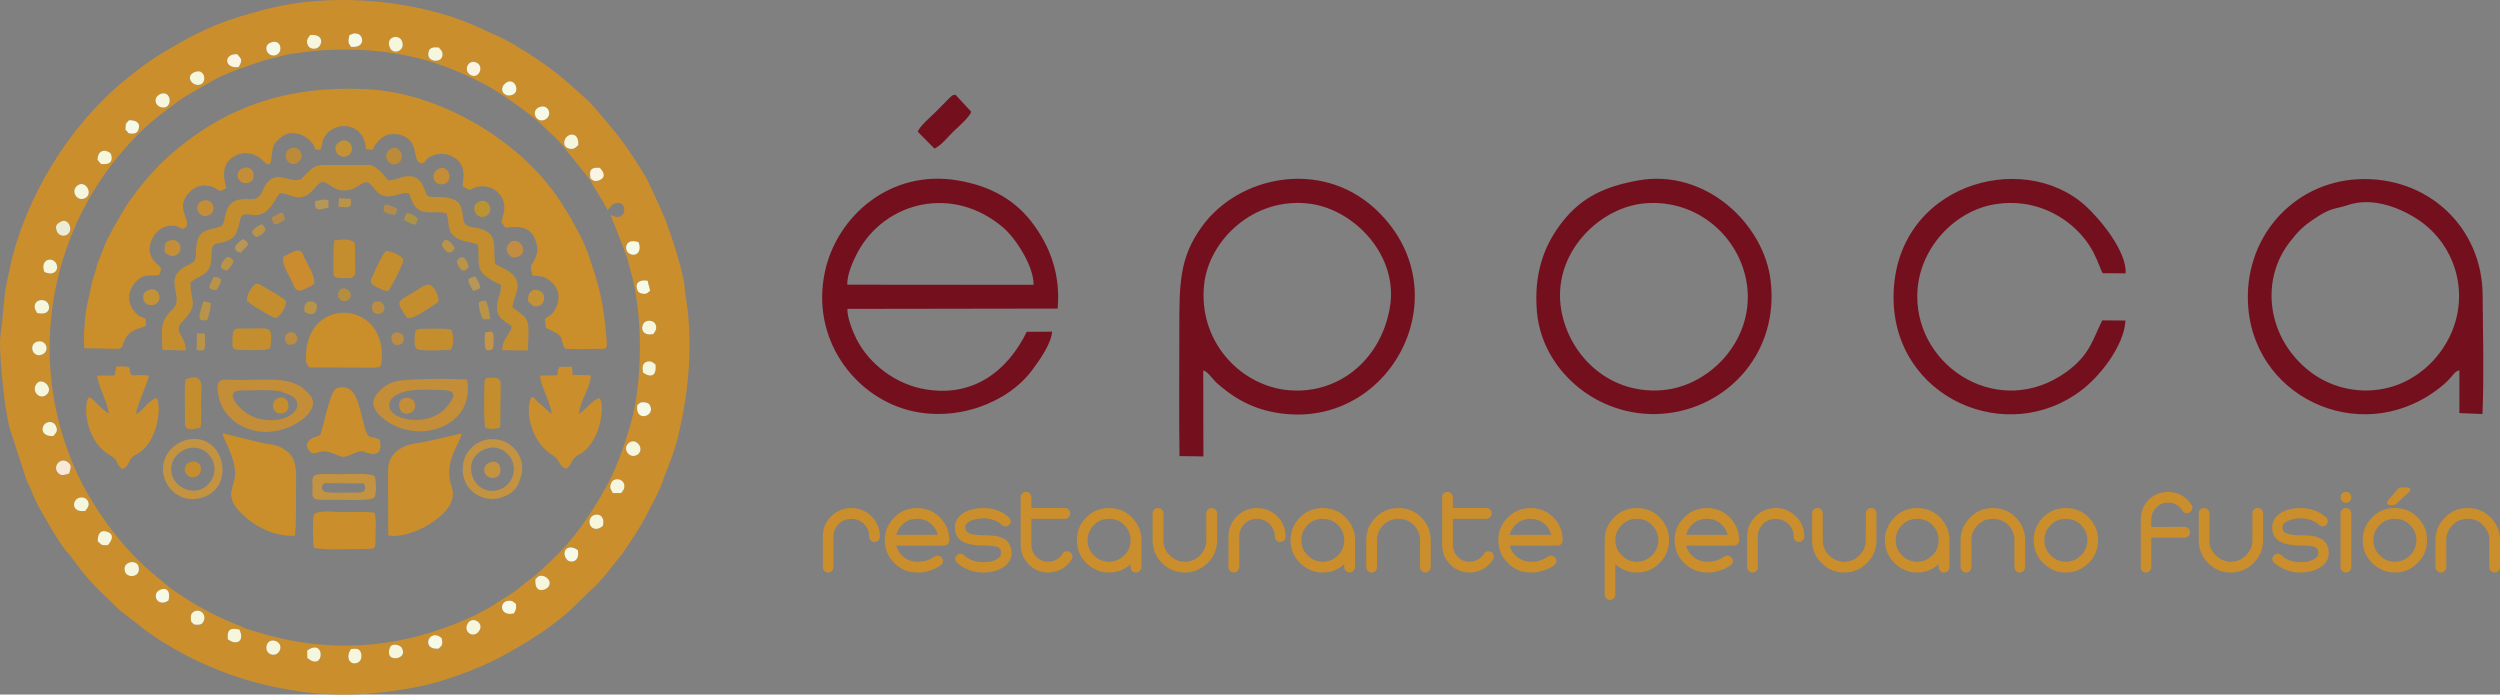 <?xml version="1.0" encoding="utf-8"?>
<!-- Generator: Adobe Illustrator 15.0.0, SVG Export Plug-In . SVG Version: 6.00 Build 0)  -->
<!DOCTYPE svg PUBLIC "-//W3C//DTD SVG 1.1//EN" "http://www.w3.org/Graphics/SVG/1.1/DTD/svg11.dtd">
<svg version="1.1" id="Layer_1" xmlns="http://www.w3.org/2000/svg" xmlns:xlink="http://www.w3.org/1999/xlink" x="0px" y="0px"
	 width="289.447px" height="80.416px" viewBox="0 0 289.447 80.416" enable-background="new 0 0 289.447 80.416"
	 xml:space="preserve">
<rect x="0" y="0" width="289.447" height="80.416" fill="#808080" stroke="none"/>
<g>
	<path fill-rule="evenodd" clip-rule="evenodd" fill="#CA8E2D" d="M40.652,75.141c0.59-0.073,0.996-0.055,1.143,0.443
		c0.148,0.517,0,0.996-0.442,1.162C40.467,77.078,39.969,76.026,40.652,75.141L40.652,75.141z M35.561,75.325
		c2.14-1.567,2.047,2.564,0.019,0.849L35.561,75.325z M45.115,75.897c-0.203-0.405-0.019-1.069,0.277-1.198
		c0.387-0.167,0.958,0.036,1.106,0.276C47.218,76.174,45.429,76.543,45.115,75.897L45.115,75.897z M32.37,75.345
		c-0.461,0.922-1.881,0.368-1.457-0.738C31.3,73.666,32.887,74.33,32.37,75.345L32.37,75.345z M51.128,73.868
		c0.185,0.774,0.037,0.867-0.351,1.236C48.675,75.288,49.671,72.633,51.128,73.868L51.128,73.868z M26.375,74.017
		c-0.11-1.089,0.258-1.384,1.347-1.126C28.349,74.183,27.446,74.81,26.375,74.017L26.375,74.017z M55.518,72.983
		c-0.646,1.07-1.937,0.184-1.383-0.774C54.651,71.269,56.053,72.08,55.518,72.983L55.518,72.983z M22.447,72.301l-0.314-0.332
		c-0.073-0.424-0.11-0.867,0.24-1.106c0.719-0.517,1.642,0.258,1.162,1.144C23.333,72.393,22.89,72.356,22.447,72.301L22.447,72.301
		z M59.741,69.922c0.056,0.627-0.018,0.701-0.258,1.106c-1.678,0.351-1.697-1.384-0.646-1.476
		C59.409,69.516,59.409,69.7,59.741,69.922L59.741,69.922z M19.515,69.516c-0.885,0.646-1.734-0.037-1.402-0.866
		C18.26,68.243,19.92,67.523,19.515,69.516L19.515,69.516z M61.992,67.044l0.351-0.313c0.701-0.35,1.844,0.627,1.014,1.347
		C62.988,68.391,61.844,68.686,61.992,67.044L61.992,67.044z M14.498,66.251c-0.479-1.217,1.328-1.586,1.549-0.646
		C16.342,66.859,14.793,66.97,14.498,66.251L14.498,66.251z M66.898,63.688c0.295,1.457-0.978,1.604-1.347,0.996
		C64.98,63.779,65.754,62.894,66.898,63.688L66.898,63.688z M12.487,63.115c-0.885,0.037-0.627-0.018-1.162-0.424
		c-0.055-0.774,0.277-1.476,1.18-1.088C13.336,61.953,12.837,62.729,12.487,63.115L12.487,63.115z M69.812,60.865
		c-0.885,0.849-1.863,0.093-1.476-0.83C68.613,59.353,70.144,59.298,69.812,60.865L69.812,60.865z M9.887,59.15
		c-1.642,0.221-1.494-1.126-0.904-1.439c0.387-0.221,0.922-0.129,1.144,0.222C10.458,58.486,10.145,58.763,9.887,59.15L9.887,59.15z
		 M71.915,57.084l-0.959-0.019c-0.203-0.388-0.442-0.534-0.203-1.106c0.129-0.351,0.443-0.516,0.867-0.461
		c0.351,0.056,0.627,0.332,0.664,0.664C72.339,56.66,72.118,56.771,71.915,57.084L71.915,57.084z M8.005,54.834
		c-0.461,0.093-0.849,0.351-1.254-0.055c-0.775-0.757,0.313-2.029,1.217-1.181C8.374,53.967,8.116,54.354,8.005,54.834L8.005,54.834
		z M72.745,51.33c0.849-0.813,1.974,0.646,1.088,1.291C72.948,53.248,72.007,52.013,72.745,51.33L72.745,51.33z M6.179,50.48
		c-1.531,0.111-1.475-1.217-0.793-1.53c0.479-0.221,0.922-0.019,1.106,0.406C6.732,49.928,6.493,50.094,6.179,50.48L6.179,50.48z
		 M73.796,46.866c0.332-0.129,0.092-0.295,0.756-0.295c0.313,0,0.59,0.129,0.682,0.332C75.991,48.23,73.427,48.969,73.796,46.866
		L73.796,46.866z M4.298,44.358c0.627-0.701,2.029,0.626,1.033,1.383C4.556,46.331,3.523,45.225,4.298,44.358L4.298,44.358z
		 M74.441,43.122c-0.092-0.554-0.074-1.033,0.369-1.218c0.609-0.221,0.83,0.129,1.088,0.295
		C76.065,43.657,75.234,43.73,74.441,43.122L74.441,43.122z M4.224,39.581c1.07-0.387,1.605,0.978,0.738,1.42
		C3.837,41.592,3.247,39.949,4.224,39.581L4.224,39.581z M75.64,38.677c-1.604,0.313-1.457-1.162-0.903-1.438
		c0.424-0.221,1.014-0.074,1.162,0.313C76.12,38.105,75.843,38.363,75.64,38.677L75.64,38.677z M4.298,36.242
		c-0.221-0.369-0.442-0.738-0.147-1.199c0.222-0.332,0.812-0.369,1.125-0.203C5.884,35.154,6.013,36.63,4.298,36.242L4.298,36.242z
		 M75.271,33.66c-0.276,0.203-0.332,0.406-0.812,0.35c-0.313-0.018-0.572-0.147-0.683-0.479c-0.313-0.904,0.443-1.163,1.199-1.033
		L75.271,33.66z M5.146,31.502C4.63,30.211,5.792,29.676,6.4,30.34c0.24,0.277,0.332,0.793,0,1.107
		C6.05,31.779,5.589,31.668,5.146,31.502L5.146,31.502z M73.925,28.035c0.48,1.18-0.405,1.808-1.143,1.272
		C72.247,28.901,72.357,27.518,73.925,28.035L73.925,28.035z M7.028,25.674c0.848-0.535,1.586,0.996,0.719,1.512
		c-0.479,0.277-1.015-0.019-1.162-0.406C6.308,26.042,6.659,25.895,7.028,25.674L7.028,25.674z M72.542,29.657
		c0.167,0.59,0.295,1.052,0.461,1.66c1.31,4.556,1.365,10.975,0.517,15.622c-0.479,2.601-2.011,7.139-3.338,9.426l-0.775,1.364
		c-2.231,3.615-3.523,5.331-6.695,8.245c-1.014,0.94-1.918,1.494-2.361,1.899c-0.369,0.351-0.885,0.701-1.236,0.923l-2.601,1.641
		c-0.479,0.259-0.885,0.479-1.402,0.738c-6.658,3.19-13.944,4.445-21.562,2.951c-1.844-0.351-3.356-0.812-5.09-1.347
		c-0.369-0.11-0.313-0.166-0.719-0.332c-2.14-0.812-4.538-2.029-6.363-3.246c-0.351-0.222-0.793-0.517-1.254-0.83
		c-0.94-0.664-1.586-1.291-2.361-1.918c-3.301-2.675-6.548-7.046-8.411-10.771C2.97,42.845,5.239,27.407,14.737,16.875
		c1.365-1.512,2.767-2.84,4.464-4.076c0.812-0.608,1.549-1.199,2.49-1.771l3.412-1.955c2.103-0.996,3.209-1.291,5.367-2.047
		c0.609-0.221,1.199-0.258,1.734-0.424c0.59-0.184,1.014-0.295,1.715-0.387c1.383-0.203,2.416-0.351,3.929-0.424
		c5.478-0.258,10.255,0.498,14.608,2.269c1.826,0.756,4.039,1.789,5.644,2.896c0.424,0.295,0.812,0.535,1.272,0.867
		c1.181,0.848,2.509,1.771,3.56,2.822c0.627,0.627,1.549,1.365,2.158,2.14l2.84,3.56c0.148,0.221,0.295,0.387,0.479,0.627
		c0.148,0.258,0.203,0.424,0.351,0.664c0.572,0.941,1.162,1.808,1.586,2.693l0.424-0.479c0.111-0.129,0.222-0.258,0.461-0.313
		c1.383-0.424,1.402,1.881,0.019,1.549c-0.295-0.074-0.093-0.092-0.554-0.203L72.542,29.657z M9.001,21.45
		c0.885-0.627,1.826,0.94,0.885,1.475C8.946,23.442,8.079,22.114,9.001,21.45L9.001,21.45z M68.374,20.675
		c-0.203-1.015,0.055-1.31,1.051-1.254c0,0,1.107,0.996-0.056,1.457C68.834,21.081,68.65,20.878,68.374,20.675L68.374,20.675z
		 M11.289,18.499c0.055-1.476,1.309-1.033,1.512-0.738c0.11,0.166,0.553,1.457-1.125,1.217L11.289,18.499z M66.953,16.802
		c-0.313,0.258-0.498,0.572-1.125,0.387c-0.479-0.147-0.609-0.571-0.424-1.033C65.699,15.382,67.064,15.197,66.953,16.802
		L66.953,16.802z M14.922,13.925c0.738-0.037,1.383,0.239,1.106,1.088c-0.092,0.314-0.369,0.479-0.756,0.461
		c-0.664-0.055-0.314-0.147-0.756-0.442l0.055-0.701L14.922,13.925z M62.379,12.431c1.107-0.517,1.679,0.959,0.719,1.42
		C62.103,14.331,61.42,12.855,62.379,12.431L62.379,12.431z M18.629,10.863c1.162-0.424,1.401,1.531,0.332,1.586
		C18.002,12.504,17.56,11.269,18.629,10.863L18.629,10.863z M58.561,9.608c0.959-0.737,1.715,0.886,0.848,1.328
		C58.469,11.435,57.583,10.328,58.561,9.608L58.561,9.608z M22.668,8.299c1.107-0.35,1.365,1.42,0.351,1.531
		C22.115,9.922,21.414,8.687,22.668,8.299L22.668,8.299z M54.448,8.668c-0.886-0.535-0.203-1.937,0.793-1.383
		C56.053,7.728,55.444,9.24,54.448,8.668L54.448,8.668z M27.63,7.764c-1.678,0.24-1.808-1.568-0.166-1.494
		C27.999,6.86,28.091,6.971,27.63,7.764L27.63,7.764z M50.796,5.496c0.222,0.258,0.59,0.517,0.387,1.106
		C50.87,7.377,49.21,7.1,49.652,5.901C49.818,5.44,50.298,5.458,50.796,5.496L50.796,5.496z M31.393,4.905
		c1.217-0.424,1.402,1.199,0.554,1.476C30.968,6.713,30.305,5.274,31.393,4.905L31.393,4.905z M45.17,5.587
		c-0.627-1.328,0.959-1.696,1.347-0.885C47.033,5.772,45.65,6.455,45.17,5.587L45.17,5.587z M40.449,4.075
		c0.406-0.147,0.443-0.295,0.978-0.147c0.664,0.185,0.922,1.66-0.793,1.494C40.449,5.053,40.209,5.09,40.449,4.075L40.449,4.075z
		 M35.912,4.057c1.642-0.166,1.438,1.181,0.83,1.494c-0.388,0.185-0.922,0.111-1.107-0.332C35.395,4.666,35.671,4.371,35.912,4.057
		L35.912,4.057z M0,39.636c-0.019,2.195,0.553,8.005,1.162,10.07l1.845,5.682c0.185,0.571,0.369,0.737,0.553,1.235
		c0.222,0.646,0.351,0.774,0.572,1.347c0.332,0.793,2.804,5.054,3.523,5.81c0.535,0.535,1.605,2.177,2.472,3.117
		c0.59,0.646,1.199,1.347,1.808,1.9c0.719,0.663,1.199,1.144,1.955,1.881l2.084,1.604c1.9,1.604,4.795,3.265,7.027,4.315
		c0.369,0.186,0.848,0.37,1.254,0.554c3.339,1.457,6.622,2.324,10.255,2.877c4.888,0.72,9.333,0.37,13.796-0.497
		c2.951-0.572,6.972-2.047,9.591-3.431c2.933-1.568,6.493-3.744,8.872-6.179c1.936-1.974,2.379-2.029,4.482-4.833
		c0.276-0.369,0.479-0.517,0.812-0.996c1.088-1.641,1.937-2.785,2.877-4.647c0.72-1.402,1.254-2.214,1.845-3.892l1.014-2.675
		c0.295-0.83,0.664-2.084,0.849-2.951c0.978-4.205,1.457-8.779,1.014-13.63c-0.11-1.07-0.332-2.177-0.424-3.283
		c-0.111-1.513-1.918-7.193-2.656-8.65c-0.535-1.07-1.365-3.191-2.084-4.316c-2.564-4.113-3.191-4.666-5.81-7.765l-0.166-0.185
		c-0.019-0.037-0.074-0.111-0.092-0.129l-0.996-0.904C65.183,9,63.762,7.856,61.125,6.141C60.737,5.883,60.387,5.735,60,5.477
		c-0.369-0.277-0.83-0.498-1.199-0.719c-0.369-0.203-0.793-0.424-1.217-0.609c-1.254-0.516-2.25-1.088-3.965-1.734
		C46.867-0.13,37.885-0.813,30.71,1.087c-4.279,1.125-6.677,1.992-10.55,4.242c-2.526,1.476-3.486,2.14-5.828,4.058
		C7.968,14.607,2.915,22.925,1.181,30.856c-0.756,3.431-0.627,3.32-0.94,6.474C0.167,38.05,0,38.935,0,39.636L0,39.636z"/>
	<path fill-rule="evenodd" clip-rule="evenodd" fill="#CA8E2B" d="M9.757,40.318c5.165,0.037,4.058,0.388,4.685-0.959
		c0.479-1.033,1.235-1.181,2.158-1.513c0.037-0.018,0.074-0.018,0.092-0.037l0.185-0.074c0.111-1.476-0.277-0.498-1.236-1.586
		c-1.088-1.217-0.867-2.767,0.406-3.818c0.775-0.627,1.328-0.351,2.379-0.479c0.517-1.125-0.074-0.941-0.683-1.752
		c-1.199-1.605,0.406-4.427,2.674-3.911c0.48,0.111,0.646,0.48,1.015,0.185c0.941-0.683-1.42-2.324,0.609-4.224
		c0.479-0.443,1.217-0.83,2.158-0.627c1.254,0.276,0.922,0.94,1.974,0.276c-0.019-0.517-0.996-2.84,1.217-3.836
		c0.756-0.332,1.476-0.295,2.213,0.037c0.24,0.092,0.609,0.369,0.793,0.571c1.438,1.439,0.756-0.867,1.402-1.918
		c0.277-0.443,1.07-1.088,1.605-1.199c1.088-0.24,2.342,0.461,2.822,1.217c0.35,0.572,0,0.683,0.885,0.664
		c0.276-0.775,0.147-1.181,0.719-1.845c1.236-1.438,4.316-1.328,4.538,1.771l0.756,0.074c0.609-1.217,1.568-2.103,3.154-1.734
		c2.435,0.608,1.365,3.191,2.472,3.283c0.683,0.037,0.295-0.406,1.181-0.812c0.664-0.313,1.567-0.332,2.231-0.055
		c2.103,0.94,1.383,2.785,1.402,3.541c1.199,0.793,0.719,0.222,1.808,0.055c0.793-0.129,1.476,0.074,1.974,0.424
		c1.752,1.291,0.793,3.172,0.701,3.67c0.24,0.295,0.222,0.313,0.443,0.646c0.351,0.019,2.804-0.627,3.486,1.402
		c0.295,0.867,0.351,1.291,0,2.121c-0.461,1.162-0.701,0.387-0.332,2.01c0.941,0.111,1.217,0.056,1.863,0.498
		c1.236,0.867,1.439,2.047,0.831,3.32c-0.388,0.793-0.627,0.719-1.254,1.236l0.129,1.033c2.472,1.07,1.42,1.07,2.195,2.379
		c1.181,0.129,2.656,0.019,3.874,0.037c1.254,0.036,1.033,0.092,0.793-2.656c-0.221-2.324-0.646-4.353-1.365-6.493
		c-0.756-2.342-1.033-3.154-2.361-5.496c-0.461-0.849-0.996-1.697-1.494-2.472c-4.629-7.064-13.98-12.542-22.41-12.948
		c-9.333-0.442-16.637,2.066-23.203,8.024c-1.789,1.641-4.039,4.353-5.257,6.529c-0.239,0.442-0.461,0.83-0.701,1.217
		c-0.295,0.479-0.443,0.886-0.701,1.31c-0.406,0.664-0.793,1.918-1.162,2.749c-0.258,0.572-0.222,0.922-0.442,1.475
		c-0.203,0.535-0.332,1.033-0.443,1.605c-0.184,1.033-0.516,2.121-0.645,3.265C9.776,37.625,9.647,39.249,9.757,40.318L9.757,40.318
		z"/>
	<path fill-rule="evenodd" clip-rule="evenodd" fill="#C48E2F" d="M18.795,40.503l2.711,0.073c-0.019-0.866-0.332-1.364-0.683-1.992
		c-0.406-0.756,0.185-1.217,0.59-1.66c1.642-1.826,0.554-2.232,0.646-4.242c0.646-0.572,1.512-0.701,2.029-1.402
		c0.627-0.849,0.203-2.213,0.608-2.877c0.553-0.443,1.439-0.129,2.361-0.996c0.627-0.59,0.609-2.065,0.959-2.416
		c0.775-0.738,2.214,1.18,4.002-2.066c0.185-0.35,0.129-0.24,0.351-0.535c1.051-0.092,1.697,0.812,3.025,0.295
		c0.683-0.277,1.439-1.567,1.918-1.623c0.535-0.092,1.218,0.996,2.546,0.996c1.475-0.019,1.715-0.922,2.692-0.978
		c0.701,0.369,0.904,1.254,1.752,1.549c1.107,0.387,1.808-0.332,2.97-0.295c0.167,0.203,0.167,0.203,0.277,0.535
		c0.848,2.527,2.398,1.365,4.131,1.826c0.424,1.106,0,1.9,0.904,2.656c0.756,0.664,1.863,0.608,2.748,0.959
		c0.313,2.417-0.72,3.136,2.656,4.667c0.074,1.254-0.646,1.826-0.406,3.062c0.166,0.959,1.088,1.272,1.66,1.697
		c-0.019,0.885-1.033,1.291-1.107,2.804l2.97,0.036c0.185-3.781,0.276-3.522-1.771-4.979c0-0.904,0.996-2.177,0.388-3.338
		c-0.461-0.867-1.568-1.199-2.398-1.715c-0.295-2.047,0.424-3.431-1.715-4.058c-0.83-0.259-1.715-0.092-1.918-0.904
		c-0.295-1.328,0.074-2.785-2.951-2.767c-1.604,0-1.162-0.074-1.715-1.199c-0.313-0.664-0.719-1.199-1.642-1.217
		c-0.959-0.019-1.476,0.498-2.453,0.479c-0.387-0.461-0.627-0.849-1.125-1.236c-0.812-0.646-0.793-0.535-2.14-0.535h-3.929
		c-0.996,0-1.309,0.129-1.918,0.664c-0.83,0.756-0.812,1.088-1.568,1.088c-1.033-0.019-2.14-0.867-3.172,0.129
		c-0.774,0.756-0.646,2.029-1.881,2.066c-1.107,0.037-2.674-0.351-3.135,2.01c-0.203,0.996-0.203,1.162-1.218,1.365
		c-1.826,0.332-2.121,1.015-2.158,3.007c-0.019,1.033-0.443,0.978-1.181,1.383c-1.992,1.088-1.125,2.545-1.051,3.652
		c0.074,1.014-0.424,1.254-0.867,1.752C18.444,37.552,18.795,38.382,18.795,40.503L18.795,40.503z"/>
	<path fill-rule="evenodd" clip-rule="evenodd" fill="#CA8E2D" d="M44.949,61.972c1.346,0.351,3.394-0.517,4.242-0.977
		c1.586-0.868,3.818-2.564,3.117-4.575c-1.07-3.006,1.051-5.164,1.125-6.216c-0.517,0.037-3.836,0.94-5.256,1.126
		c-1.734,0.221-3.265,1.235-3.247,3.135L44.949,61.972z"/>
	<path fill-rule="evenodd" clip-rule="evenodd" fill="#CA8E2B" d="M33.514,52.51c-1.273-1.217-2.176-0.94-3.799-1.383l-3.929-0.959
		c-0.074,0.405,1.051,2.028,1.365,3.873c0.369,2.14-1.014,2.637-0.037,4.39c0.479,0.867,1.973,2.048,2.803,2.509
		c1.199,0.664,2.545,1.161,4.242,1.088c0.129-1.642,0.129-3.357,0.111-5.109C34.27,55.351,34.491,53.451,33.514,52.51L33.514,52.51z
		"/>
	<path fill-rule="evenodd" clip-rule="evenodd" fill="#CA8E2D" d="M67.027,47.937c0.148-1.605,1.347-3.063,1.383-4.482l-2.103-0.056
		l-0.092-0.94l-1.438,0.019c-0.683,1.125,0.793,0.94-2.232,1.014c-0.074,0.923,1.273,3.247,1.328,4.446l-1.789-1.568
		c-0.24-0.276-0.129-0.351-0.553-0.405c-0.738,1.272-0.222,5.108,2.379,6.677c0.996,0.59,0.738,1.271,1.55,1.604
		c0.59,0,0.59-1.107,1.549-1.604c2.379-1.218,2.988-5.146,2.527-6.309c-0.074-0.147-0.093-0.147-0.148-0.239
		C68.705,46.202,67.691,47.53,67.027,47.937L67.027,47.937z"/>
	<path fill-rule="evenodd" clip-rule="evenodd" fill="#CA8E2D" d="M15.752,47.918c0.055-0.572,0.516-1.643,0.719-2.251
		c0.221-0.627,0.683-1.66,0.775-2.158c-0.406-0.092-0.756-0.092-1.181-0.073c-0.553,0-0.83,0.11-0.978-0.24
		c-0.185-0.479,0.147-0.663-0.479-0.756c-0.24-0.037-0.867,0-1.144,0l-0.203,1.033L11.27,43.49
		c-0.056,0.775,1.235,3.247,1.328,4.372c-0.553-0.259-1.18-0.959-1.715-1.476c-0.276-0.259-0.258-0.313-0.664-0.351
		c-0.664,1.457-0.037,5.22,2.471,6.641c1.181,0.664,0.572,0.958,1.457,1.622c0.886-0.221,0.609-1.125,1.494-1.604
		c0.83-0.461,1.162-0.793,1.642-1.494c0.793-1.18,1.254-3.099,1.051-4.481c-0.055-0.462-0.074-0.222-0.184-0.646
		C17.246,46.257,16.36,47.789,15.752,47.918L15.752,47.918z"/>
	<path fill-rule="evenodd" clip-rule="evenodd" fill="#CA8E2B" d="M35.819,42.532l7.544,0.036c0.553-0.019,0.756-0.073,0.811-0.683
		c0.719-7.211-8.761-7.728-8.742-0.553C35.432,41.96,35.432,42.107,35.819,42.532L35.819,42.532z"/>
	<path fill-rule="evenodd" clip-rule="evenodd" fill="#CA8E2D" d="M37.055,50.389c-0.608,0.259-1.033,0.259-1.383,0.774
		c-0.442,0.628,0.185,0.997,0.425,1.31c1.235,0,0.903-0.516,2.471,0.019c0.941,0.333,1.033,0.627,2.14,0.13
		c1.494-0.664,0.959-0.332,2.213-0.093c1.125,0.203,1.273-0.646,1.033-1.623c-0.959-0.517-1.236-0.037-1.549-0.885
		c-0.074-0.186-0.11-0.277-0.147-0.425c-0.092-0.313-0.129-0.517-0.203-0.793c-0.442-1.494-0.719-3.91-2.306-3.966
		c-0.756-0.037-1.051,0.185-1.291,0.812C37.737,47.438,37.405,49.596,37.055,50.389L37.055,50.389z"/>
	<path fill-rule="evenodd" clip-rule="evenodd" fill="#C48D37" d="M47.587,45.206c0.811-0.11,1.826-0.092,2.711-0.073
		c1.734,0.037,3.246-0.056,1.254,2.157c-1.513,1.679-4.74,1.679-6.05,0.535C44.599,47.032,44.967,45.557,47.587,45.206
		L47.587,45.206z M54.079,43.952c-1.642-0.147-6.935-0.129-8.263,0.202c-1.069,0.277-1.974,1.016-2.416,1.845
		c-0.627,1.144,0.59,2.177,1.18,2.619C48.509,51.569,55.057,49.375,54.079,43.952L54.079,43.952z"/>
	<path fill-rule="evenodd" clip-rule="evenodd" fill="#C48D37" d="M26.984,46.036c-0.295-1.015,1.106-0.812,1.863-0.83
		c0.903-0.019,3.117-0.147,3.892,0.203c0.258,0.11,0.719,0.258,0.959,0.388c1.899,1.051-0.055,3.504-3.689,2.692
		C28.7,48.194,27.261,46.977,26.984,46.036L26.984,46.036z M25.288,45.815c0.443,2.286,2.324,3.688,4.408,4.095
		c2.379,0.441,5.091-0.738,6.142-2.178c0.904-1.271,0.129-2.028-0.683-2.711c-1.789-1.476-4.519-0.996-7.525-1.032
		C25.749,43.971,24.863,43.546,25.288,45.815L25.288,45.815z"/>
	<path fill-rule="evenodd" clip-rule="evenodd" fill="#CA8E2D" d="M36.317,63.393c1.033,0.351,4.334,0.146,5.681,0.165
		c1.549,0,1.476,0.074,1.476-1.457c0-0.756,0.11-2.047-0.11-2.729c-0.904-0.185-2.62-0.073-3.616-0.073
		c-0.885,0-2.84-0.295-3.356,0.24C36.133,59.851,36.262,63.005,36.317,63.393L36.317,63.393z"/>
	<path fill-rule="evenodd" clip-rule="evenodd" fill="#C39341" d="M21.581,51.976c1.494-0.498,2.729,0.387,3.135,1.586
		c0.461,1.438-0.443,2.748-1.568,3.135c-1.402,0.443-2.803-0.479-3.172-1.53C19.44,53.617,20.418,52.381,21.581,51.976
		L21.581,51.976z M18.943,55.019c0.35,1.659,1.992,3.154,4.15,2.675c4.482-0.997,2.877-7.82-1.476-6.77
		C20.068,51.293,18.5,52.897,18.943,55.019L18.943,55.019z"/>
	<path fill-rule="evenodd" clip-rule="evenodd" fill="#C39341" d="M56.329,51.938c1.458-0.479,2.767,0.553,3.08,1.715
		c0.369,1.438-0.498,2.693-1.678,3.062C54.707,57.638,53.064,53.008,56.329,51.938L56.329,51.938z M60.35,55.019
		c0.535-2.048-0.959-3.763-2.563-4.095c-2.084-0.443-3.837,0.996-4.132,2.619c-0.424,2.158,0.83,3.707,2.545,4.132
		c1.088,0.276,2.121-0.074,2.84-0.535C59.797,56.678,60.11,55.996,60.35,55.019L60.35,55.019z"/>
	<path fill-rule="evenodd" clip-rule="evenodd" fill="#C39341" d="M42.146,55.978c0.554,1.272-0.701,1.052-1.715,1.052
		c-0.571,0-2.601,0.092-2.914-0.129c-0.351-0.223-0.313-0.83,0.111-0.96L42.146,55.978z M43.363,55.129
		c-0.499-0.405-3.468-0.221-4.298-0.221c-0.627,0-1.642-0.074-2.231,0.019c-0.812,0.092-0.664,0.627-0.646,1.438
		c0,0.903-0.203,1.42,0.738,1.493c0.683,0.037,1.568,0,2.269,0c0.682,0,3.799,0.166,4.15-0.258
		C43.603,57.269,43.566,55.479,43.363,55.129L43.363,55.129z"/>
	<path fill-rule="evenodd" clip-rule="evenodd" fill="#C48E2F" d="M21.488,43.934c-0.166,0.849-0.074,2.767-0.074,3.78
		c0.019,1.79-0.295,2.325,1.808,1.79c0.129-0.812,0.055-2.048,0.055-2.896C23.277,44.893,23.793,42.993,21.488,43.934L21.488,43.934
		z"/>
	<path fill-rule="evenodd" clip-rule="evenodd" fill="#C48E2F" d="M57.712,43.859c-0.258-0.146-0.535-0.146-0.903-0.129
		c-0.48,0.019-0.535,0-0.683,0.295c-0.074,0.166-0.148,4.925,0.074,5.533c0.664,0.166,1.051,0.129,1.715-0.055l0.055-5.146
		c-0.037-0.222-0.037-0.167-0.092-0.277C57.787,43.842,57.86,44.007,57.712,43.859L57.712,43.859z"/>
	<path fill-rule="evenodd" clip-rule="evenodd" fill="#CB8C30" d="M32.776,29.75c-0.129,1.014,0.793,2.269,1.125,3.062
		c0.48,1.236,0.83,0.959,2.472,0.092c0.147-0.849-0.59-1.955-1.107-3.025c-0.221-0.442-0.276-1.051-1.051-0.83
		C33.993,29.104,32.887,29.676,32.776,29.75L32.776,29.75z"/>
	<path fill-rule="evenodd" clip-rule="evenodd" fill="#C48E2F" d="M27.962,40.521c0.922,0,2.619,0.11,3.283-0.166
		c0.147-0.461,0.313-1.918-0.129-2.195c-0.387-0.258-1.863-0.11-2.49-0.11c-1.088,0-1.66-0.277-1.697,0.904
		C26.911,40.245,26.726,40.521,27.962,40.521L27.962,40.521z"/>
	<path fill-rule="evenodd" clip-rule="evenodd" fill="#C48E2F" d="M40.947,31.981c0.24-0.258,0.185-0.442,0.185-0.867
		c0-0.332-0.019-0.683-0.019-1.014c0-0.683,0.019-1.347-0.037-2.011c-0.553-0.461-1.494-0.387-2.361-0.258
		c-0.184,0.867-0.074,2.342-0.11,3.283c0,0.959-0.111,1.125,1.604,1.088C40.762,32.185,40.67,32.258,40.947,31.981L40.947,31.981z"
		/>
	<path fill-rule="evenodd" clip-rule="evenodd" fill="#C48E2F" d="M47.144,36.833c0.775,0.037,1.402-0.498,1.937-0.775
		c0.332-0.166,0.48-0.332,0.812-0.535c0.295-0.166,0.682-0.406,0.867-0.572c0.092-0.941-0.664-1.845-0.904-1.955
		c-0.461-0.24-1.42,0.498-1.845,0.756C45.963,35.006,45.724,34.748,47.144,36.833L47.144,36.833z"/>
	<path fill-rule="evenodd" clip-rule="evenodd" fill="#C48E2F" d="M28.607,34.859c0.222,0.166,0.443,0.369,0.775,0.572
		c0.406,0.258,2.324,1.457,2.619,1.383c0.516-0.277,1.199-1.328,1.088-1.992c-0.424-0.442-1.789-1.162-2.527-1.604
		c-0.572-0.332-0.867-0.646-1.365,0.037C28.866,33.715,28.571,34.121,28.607,34.859L28.607,34.859z"/>
	<path fill-rule="evenodd" clip-rule="evenodd" fill="#C48E2F" d="M48.232,40.374c0.332,0.35,3.928,0.147,4.002,0.092
		c0.332-0.59,0.276-1.697,0.019-2.306c-0.701-0.184-2.435-0.092-3.302-0.092c-0.719,0.019-0.904,0.092-0.922,0.774
		C47.992,39.47,47.919,40.097,48.232,40.374L48.232,40.374z"/>
	<path fill-rule="evenodd" clip-rule="evenodd" fill="#C48E2F" d="M44.931,33.697c0.313-0.332,1.9-3.32,1.752-3.708
		c-0.294-0.424-1.291-0.94-2.028-0.922c-0.517,0.664-0.996,1.752-1.402,2.637c-0.239,0.554-0.59,1.07,0.111,1.42
		C43.769,33.328,44.506,33.697,44.931,33.697L44.931,33.697z"/>
	<path fill-rule="evenodd" clip-rule="evenodd" fill="#C28C43" d="M59.041,28.09c-0.904,0.756-0.019,2.213,1.106,1.549
		C61.235,28.994,60,27.278,59.041,28.09L59.041,28.09z"/>
	<path fill-rule="evenodd" clip-rule="evenodd" fill="#C49236" d="M39.305,16.415c-1.106,0.701-0.037,2.213,0.996,1.586
		C41.353,17.355,40.394,15.732,39.305,16.415L39.305,16.415z"/>
	<path fill-rule="evenodd" clip-rule="evenodd" fill="#C49236" d="M61.143,34.896c0.313,0.258,0.535,0.682,1.125,0.553
		c0.461-0.074,0.812-0.572,0.719-1.181C62.822,33.438,61.033,32.978,61.143,34.896L61.143,34.896z"/>
	<path fill-rule="evenodd" clip-rule="evenodd" fill="#C39341" d="M56.698,53.543c-1.217,0.535-0.535,2.065,0.627,1.752
		C58.414,55,58.008,52.989,56.698,53.543L56.698,53.543z"/>
	<path fill-rule="evenodd" clip-rule="evenodd" fill="#C48D37" d="M19.09,29.233c0.406,0.313,0.738,0.553,1.254,0.332
		c0.996-0.424,0.59-2.158-0.775-1.697C18.998,28.053,19.017,28.588,19.09,29.233L19.09,29.233z"/>
	<path fill-rule="evenodd" clip-rule="evenodd" fill="#C48D37" d="M50.851,19.513c-1.18,0.479-0.682,2.103,0.535,1.789
		C52.566,21.025,52.013,19.052,50.851,19.513L50.851,19.513z"/>
	<path fill-rule="evenodd" clip-rule="evenodd" fill="#C49236" d="M17.301,33.568c-0.517,0.166-0.83,0.369-0.683,1.125
		c0.111,0.461,0.609,0.738,1.217,0.59C18.924,35.025,18.5,33.106,17.301,33.568L17.301,33.568z"/>
	<path fill-rule="evenodd" clip-rule="evenodd" fill="#C48D37" d="M46.204,46.939c0.092,1.438,1.881,1.126,1.862,0
		C48.048,45.741,46.13,45.778,46.204,46.939L46.204,46.939z"/>
	<path fill-rule="evenodd" clip-rule="evenodd" fill="#BC8B3A" d="M45.078,17.337c-0.959,0.812,0.147,2.269,1.125,1.476
		C47.07,18.13,46.074,16.507,45.078,17.337L45.078,17.337z"/>
	<path fill-rule="evenodd" clip-rule="evenodd" fill="#BC8B3A" d="M33.514,17.245c-0.996,0.535-0.166,2.269,0.941,1.604
		C35.45,18.241,34.713,16.618,33.514,17.245L33.514,17.245z"/>
	<path fill-rule="evenodd" clip-rule="evenodd" fill="#C48D37" d="M28.036,19.513c-1.088,0.535-0.387,2.029,0.812,1.623
		C29.843,20.804,29.364,18.868,28.036,19.513L28.036,19.513z"/>
	<path fill-rule="evenodd" clip-rule="evenodd" fill="#BA9332" d="M55.315,23.423c-0.94,0.572-0.111,2.213,1.051,1.531
		C57.251,24.438,56.532,22.686,55.315,23.423L55.315,23.423z"/>
	<path fill-rule="evenodd" clip-rule="evenodd" fill="#C48D37" d="M23.314,23.313c-1.051,0.535-0.185,2.231,0.978,1.549
		C25.214,24.309,24.513,22.704,23.314,23.313L23.314,23.313z"/>
	<path fill-rule="evenodd" clip-rule="evenodd" fill="#C48E2F" d="M22.06,53.487c-0.572,0.185-0.775,0.628-0.609,1.162
		c0.147,0.425,0.664,0.738,1.181,0.554C23.702,54.871,23.351,53.082,22.06,53.487L22.06,53.487z"/>
	<path fill-rule="evenodd" clip-rule="evenodd" fill="#C48E2F" d="M32.112,46.128c-0.996,0.443-0.461,2.195,0.83,1.642
		C33.809,47.401,33.403,45.538,32.112,46.128L32.112,46.128z"/>
	<path fill-rule="evenodd" clip-rule="evenodd" fill="#F7E8D7" d="M8.005,54.834c0.11-0.479,0.369-0.867-0.037-1.235
		c-0.904-0.849-1.992,0.424-1.217,1.181C7.157,55.185,7.544,54.927,8.005,54.834L8.005,54.834z"/>
	<path fill-rule="evenodd" clip-rule="evenodd" fill="#F5F6DB" d="M9.001,21.45c-0.922,0.664-0.056,1.992,0.885,1.475
		C10.827,22.391,9.887,20.823,9.001,21.45L9.001,21.45z"/>
	<path fill-rule="evenodd" clip-rule="evenodd" fill="#ECECD6" d="M7.028,25.674c-0.369,0.221-0.72,0.369-0.443,1.106
		c0.147,0.387,0.683,0.683,1.162,0.406C8.614,26.67,7.876,25.139,7.028,25.674L7.028,25.674z"/>
	<path fill-rule="evenodd" clip-rule="evenodd" fill="#F5F6DB" d="M72.745,51.33c-0.738,0.683,0.203,1.918,1.088,1.291
		C74.718,51.976,73.593,50.518,72.745,51.33L72.745,51.33z"/>
	<path fill-rule="evenodd" clip-rule="evenodd" fill="#F5F6DB" d="M4.298,44.358c-0.774,0.866,0.258,1.973,1.033,1.383
		C6.327,44.984,4.925,43.657,4.298,44.358L4.298,44.358z"/>
	<path fill-rule="evenodd" clip-rule="evenodd" fill="#F5F6DB" d="M61.992,67.044c-0.147,1.642,0.996,1.347,1.365,1.033
		c0.83-0.72-0.313-1.696-1.014-1.347L61.992,67.044z"/>
	<path fill-rule="evenodd" clip-rule="evenodd" fill="#F5F6DB" d="M14.498,66.251c0.295,0.719,1.844,0.608,1.549-0.646
		C15.826,64.665,14.018,65.034,14.498,66.251L14.498,66.251z"/>
	<path fill-rule="evenodd" clip-rule="evenodd" fill="#F5F6DB" d="M45.17,5.587c0.479,0.867,1.863,0.185,1.347-0.885
		C46.13,3.891,44.543,4.26,45.17,5.587L45.17,5.587z"/>
	<path fill-rule="evenodd" clip-rule="evenodd" fill="#F5F6DB" d="M9.887,59.15c0.258-0.388,0.572-0.664,0.24-1.218
		c-0.221-0.351-0.756-0.442-1.144-0.222C8.393,58.024,8.245,59.371,9.887,59.15L9.887,59.15z"/>
	<path fill-rule="evenodd" clip-rule="evenodd" fill="#F5F6DB" d="M66.953,16.802c0.111-1.604-1.254-1.42-1.549-0.646
		c-0.185,0.461-0.055,0.886,0.424,1.033C66.455,17.374,66.64,17.06,66.953,16.802L66.953,16.802z"/>
	<path fill-rule="evenodd" clip-rule="evenodd" fill="#F5F6DB" d="M71.915,57.084c0.203-0.313,0.424-0.424,0.369-0.922
		c-0.037-0.332-0.313-0.608-0.664-0.664c-0.424-0.055-0.738,0.11-0.867,0.461c-0.239,0.572,0,0.719,0.203,1.125H71.915z"/>
	<path fill-rule="evenodd" clip-rule="evenodd" fill="#F5F6DB" d="M55.518,72.983c0.535-0.903-0.867-1.715-1.383-0.774
		C53.581,73.167,54.872,74.054,55.518,72.983L55.518,72.983z"/>
	<path fill-rule="evenodd" clip-rule="evenodd" fill="#F5F6DB" d="M69.812,60.865c0.332-1.567-1.199-1.513-1.476-0.83
		C67.949,60.958,68.927,61.714,69.812,60.865L69.812,60.865z"/>
	<path fill-rule="evenodd" clip-rule="evenodd" fill="#F5F6DB" d="M32.37,75.345c0.517-1.015-1.07-1.679-1.457-0.738
		C30.489,75.713,31.909,76.267,32.37,75.345L32.37,75.345z"/>
	<path fill-rule="evenodd" clip-rule="evenodd" fill="#F5F6DB" d="M4.298,36.242c1.715,0.388,1.586-1.088,0.959-1.402
		c-0.295-0.166-0.885-0.129-1.106,0.203C3.855,35.504,4.077,35.873,4.298,36.242L4.298,36.242z"/>
	<path fill-rule="evenodd" clip-rule="evenodd" fill="#F5F6DB" d="M12.487,63.115c0.35-0.387,0.849-1.162,0.018-1.512
		c-0.903-0.388-1.235,0.313-1.18,1.088C11.86,63.098,11.602,63.152,12.487,63.115L12.487,63.115z"/>
	<path fill-rule="evenodd" clip-rule="evenodd" fill="#F6F9E5" d="M62.379,12.431c-0.959,0.424-0.276,1.9,0.719,1.42
		C64.058,13.39,63.486,11.914,62.379,12.431L62.379,12.431z"/>
	<path fill-rule="evenodd" clip-rule="evenodd" fill="#B99448" d="M23.959,37.091c0.258-0.554,0.406-1.236,0.461-2.011l-0.867-0.203
		C22.779,37.293,23.056,37.054,23.959,37.091L23.959,37.091z"/>
	<path fill-rule="evenodd" clip-rule="evenodd" fill="#F6F9E5" d="M58.561,9.608c-0.978,0.719-0.092,1.826,0.848,1.328
		C60.276,10.494,59.521,8.871,58.561,9.608L58.561,9.608z"/>
	<path fill-rule="evenodd" clip-rule="evenodd" fill="#F5F6DB" d="M40.652,75.141c-0.683,0.886-0.185,1.938,0.701,1.605
		c0.442-0.166,0.59-0.646,0.442-1.162C41.648,75.086,41.242,75.067,40.652,75.141L40.652,75.141z"/>
	<path fill-rule="evenodd" clip-rule="evenodd" fill="#F6F9E5" d="M73.796,46.866c-0.369,2.103,2.195,1.364,1.438,0.037
		c-0.092-0.203-0.369-0.332-0.682-0.332C73.888,46.571,74.128,46.737,73.796,46.866L73.796,46.866z"/>
	<path fill-rule="evenodd" clip-rule="evenodd" fill="#F5F6DB" d="M18.629,10.863c-1.07,0.406-0.627,1.642,0.332,1.586
		C20.031,12.394,19.791,10.439,18.629,10.863L18.629,10.863z"/>
	<path fill-rule="evenodd" clip-rule="evenodd" fill="#F5F6DB" d="M4.224,39.581c-0.978,0.369-0.387,2.011,0.738,1.42
		C5.829,40.559,5.294,39.193,4.224,39.581L4.224,39.581z"/>
	<path fill-rule="evenodd" clip-rule="evenodd" fill="#F5F6DB" d="M35.912,4.057c-0.24,0.314-0.517,0.609-0.277,1.162
		c0.185,0.443,0.719,0.517,1.107,0.332C37.35,5.237,37.553,3.891,35.912,4.057L35.912,4.057z"/>
	<path fill-rule="evenodd" clip-rule="evenodd" fill="#F5F6DB" d="M6.179,50.48c0.313-0.387,0.553-0.553,0.313-1.124
		c-0.185-0.425-0.627-0.627-1.106-0.406C4.704,49.264,4.648,50.592,6.179,50.48L6.179,50.48z"/>
	<path fill-rule="evenodd" clip-rule="evenodd" fill="#F5F6DB" d="M22.447,72.301c0.442,0.056,0.885,0.092,1.088-0.295
		c0.48-0.886-0.442-1.66-1.162-1.144c-0.351,0.239-0.313,0.683-0.24,1.106L22.447,72.301z"/>
	<path fill-rule="evenodd" clip-rule="evenodd" fill="#F5F6DB" d="M50.796,5.496c-0.498-0.037-0.978-0.055-1.144,0.406
		C49.21,7.1,50.87,7.377,51.183,6.602C51.386,6.012,51.018,5.754,50.796,5.496L50.796,5.496z"/>
	<path fill-rule="evenodd" clip-rule="evenodd" fill="#F6F9E5" d="M66.898,63.688c-1.144-0.794-1.918,0.092-1.347,0.996
		C65.92,65.292,67.193,65.145,66.898,63.688L66.898,63.688z"/>
	<path fill-rule="evenodd" clip-rule="evenodd" fill="#F5F6DB" d="M75.64,38.677c0.203-0.313,0.48-0.572,0.258-1.125
		c-0.147-0.387-0.737-0.535-1.162-0.313C74.183,37.515,74.036,38.99,75.64,38.677L75.64,38.677z"/>
	<path fill-rule="evenodd" clip-rule="evenodd" fill="#F5F6DB" d="M45.115,75.897c0.313,0.646,2.103,0.276,1.383-0.922
		c-0.148-0.24-0.719-0.443-1.106-0.276C45.097,74.828,44.912,75.492,45.115,75.897L45.115,75.897z"/>
	<path fill-rule="evenodd" clip-rule="evenodd" fill="#F5F6DB" d="M35.58,76.174c2.029,1.716,2.121-2.416-0.019-0.849L35.58,76.174z
		"/>
	<path fill-rule="evenodd" clip-rule="evenodd" fill="#F5F6DB" d="M5.146,31.502c0.442,0.166,0.903,0.277,1.254-0.055
		c0.332-0.295,0.24-0.83,0-1.107C5.792,29.676,4.63,30.211,5.146,31.502L5.146,31.502z"/>
	<path fill-rule="evenodd" clip-rule="evenodd" fill="#B99448" d="M55.426,34.988c0.018,0.737,0.203,1.475,0.498,1.973h0.793
		c0.055-0.479-0.24-1.771-0.461-2.14C55.794,34.803,55.85,34.877,55.426,34.988L55.426,34.988z"/>
	<path fill-rule="evenodd" clip-rule="evenodd" fill="#F5F6DB" d="M22.668,8.299c-1.254,0.388-0.553,1.624,0.351,1.531
		C24.033,9.719,23.775,7.949,22.668,8.299L22.668,8.299z"/>
	<path fill-rule="evenodd" clip-rule="evenodd" fill="#F6F9E5" d="M31.393,4.905c-1.088,0.369-0.424,1.808,0.554,1.476
		C32.794,6.104,32.61,4.481,31.393,4.905L31.393,4.905z"/>
	<path fill-rule="evenodd" clip-rule="evenodd" fill="#F5F6DB" d="M26.375,74.017c1.07,0.793,1.974,0.166,1.347-1.126
		C26.634,72.633,26.265,72.928,26.375,74.017L26.375,74.017z"/>
	<path fill-rule="evenodd" clip-rule="evenodd" fill="#F6F9E5" d="M51.128,73.868c-1.457-1.235-2.453,1.42-0.351,1.236
		C51.165,74.735,51.313,74.643,51.128,73.868L51.128,73.868z"/>
	<path fill-rule="evenodd" clip-rule="evenodd" fill="#F5F6DB" d="M74.441,43.122c0.793,0.608,1.624,0.535,1.457-0.923
		c-0.258-0.166-0.479-0.516-1.088-0.295C74.368,42.089,74.35,42.568,74.441,43.122L74.441,43.122z"/>
	<path fill-rule="evenodd" clip-rule="evenodd" fill="#F5F6DB" d="M11.289,18.499l0.387,0.479c1.678,0.24,1.235-1.051,1.125-1.217
		C12.598,17.466,11.344,17.023,11.289,18.499L11.289,18.499z"/>
	<path fill-rule="evenodd" clip-rule="evenodd" fill="#F6F9E5" d="M59.741,69.922c-0.332-0.222-0.332-0.406-0.903-0.369
		c-1.051,0.092-1.033,1.826,0.646,1.476C59.723,70.623,59.797,70.549,59.741,69.922L59.741,69.922z"/>
	<path fill-rule="evenodd" clip-rule="evenodd" fill="#FBF4E3" d="M54.448,8.668c0.996,0.572,1.604-0.94,0.793-1.383
		C54.245,6.731,53.581,8.133,54.448,8.668L54.448,8.668z"/>
	<path fill-rule="evenodd" clip-rule="evenodd" fill="#F6F9E5" d="M73.925,28.035c-1.567-0.517-1.678,0.867-1.143,1.272
		C73.52,29.842,74.405,29.215,73.925,28.035L73.925,28.035z"/>
	<path fill-rule="evenodd" clip-rule="evenodd" fill="#C59445" d="M57.03,40.429c0.147-0.368,0.129-0.996,0.111-1.475
		c-0.037-0.738-0.258-0.553-0.941-0.479c-0.11,0.406-0.092,1.07-0.055,1.531C56.182,40.613,56.458,40.669,57.03,40.429L57.03,40.429
		z"/>
	<path fill-rule="evenodd" clip-rule="evenodd" fill="#F6F9E5" d="M40.449,4.075c-0.24,1.015,0,0.978,0.185,1.347
		c1.715,0.166,1.457-1.328,0.793-1.494C40.892,3.78,40.854,3.928,40.449,4.075L40.449,4.075z"/>
	<path fill-rule="evenodd" clip-rule="evenodd" fill="#F6F9E5" d="M19.515,69.516c0.406-1.992-1.254-1.272-1.402-0.866
		C17.781,69.479,18.629,70.161,19.515,69.516L19.515,69.516z"/>
	<path fill-rule="evenodd" clip-rule="evenodd" fill="#F6F9E5" d="M14.571,14.331l-0.055,0.701c0.442,0.295,0.092,0.406,0.756,0.442
		c0.387,0.019,0.664-0.147,0.756-0.461c0.295-0.849-0.369-1.125-1.106-1.088L14.571,14.331z"/>
	<path fill-rule="evenodd" clip-rule="evenodd" fill="#FBF4E3" d="M68.374,20.675c0.276,0.203,0.461,0.406,0.996,0.203
		c1.163-0.461,0.056-1.457,0.056-1.457C68.429,19.366,68.17,19.661,68.374,20.675L68.374,20.675z"/>
	<path fill-rule="evenodd" clip-rule="evenodd" fill="#FBF4E3" d="M27.63,7.764c0.461-0.793,0.369-0.904-0.166-1.494
		C25.822,6.196,25.952,8.004,27.63,7.764L27.63,7.764z"/>
	<path fill-rule="evenodd" clip-rule="evenodd" fill="#F6F9E5" d="M75.271,33.66l-0.295-1.162c-0.756-0.129-1.513,0.129-1.199,1.033
		c0.111,0.332,0.369,0.461,0.683,0.479C74.939,34.066,74.995,33.863,75.271,33.66L75.271,33.66z"/>
	<path fill-rule="evenodd" clip-rule="evenodd" fill="#B99448" d="M22.761,40.521c0.683,0.073,0.885,0.202,0.978-0.424
		c0.037-0.332,0-1.125-0.037-1.476l-0.886-0.037L22.761,40.521z"/>
	<path fill-rule="evenodd" clip-rule="evenodd" fill="#B99448" d="M35.248,36.095c0.313,0.203,1.051,0.553,1.328-0.074
		c0.369-0.867-0.166-1.218-0.978-1.088C35.229,35.357,35.21,35.302,35.248,36.095L35.248,36.095z"/>
	<path fill-rule="evenodd" clip-rule="evenodd" fill="#B58D3E" d="M39.36,33.531c0,0.166-0.498,0.498-0.074,1.069
		c0.222,0.277,0.719,0.369,1.033,0.129C41.131,34.158,40.153,32.978,39.36,33.531L39.36,33.531z"/>
	<path fill-rule="evenodd" clip-rule="evenodd" fill="#BB8C43" d="M46.683,38.769c-1.807-1.217-1.733,1.807-0.258,1.07
		C46.831,39.636,46.738,39.156,46.683,38.769L46.683,38.769z"/>
	<path fill-rule="evenodd" clip-rule="evenodd" fill="#BB8C43" d="M44.064,34.896l-0.738,0.037c-0.166,0.332-0.332,0.424-0.24,0.885
		c0.147,0.756,1.383,0.701,1.42-0.11C44.525,35.265,44.23,35.117,44.064,34.896L44.064,34.896z"/>
	<path fill-rule="evenodd" clip-rule="evenodd" fill="#BB8C43" d="M33.348,39.894c1.604,0.167,1.236-1.66,0.129-1.402
		c-0.258,0.074-0.461,0.295-0.479,0.59C32.942,39.488,33.145,39.654,33.348,39.894L33.348,39.894z"/>
	<path fill-rule="evenodd" clip-rule="evenodd" fill="#B89657" d="M36.502,23.276c-0.037,0.461-0.092,0.885,0.35,0.959
		c0.203,0.037,1.015-0.129,1.18-0.203v-0.867C37.442,23.018,37.092,23.202,36.502,23.276L36.502,23.276z"/>
	<path fill-rule="evenodd" clip-rule="evenodd" fill="#B89657" d="M54.208,32.332c0.037,0.553,0.369,0.94,0.572,1.365l0.812-0.313
		c-0.018-0.535-0.332-1.051-0.571-1.365C54.632,32.055,54.503,32.185,54.208,32.332L54.208,32.332z"/>
	<path fill-rule="evenodd" clip-rule="evenodd" fill="#B99448" d="M25.601,30.985c0.277,0.24,0.295,0.277,0.683,0.351
		c0.295-0.369,0.646-0.627,0.756-1.125c-0.239-0.313-0.313-0.424-0.756-0.461C25.952,30.082,25.564,30.432,25.601,30.985
		L25.601,30.985z"/>
	<path fill-rule="evenodd" clip-rule="evenodd" fill="#B99448" d="M52.898,30.211c0.093,0.646,0.664,1.734,1.383,0.683
		C54.079,30.101,53.581,29.233,52.898,30.211L52.898,30.211z"/>
	<path fill-rule="evenodd" clip-rule="evenodd" fill="#B99448" d="M29.161,26.854c0.147,0.332,0.203,0.351,0.479,0.59
		c0.498-0.092,0.867-0.406,1.106-0.812c-0.129-0.443-0.129-0.406-0.424-0.664C29.917,26.08,29.364,26.467,29.161,26.854
		L29.161,26.854z"/>
	<path fill-rule="evenodd" clip-rule="evenodd" fill="#B99448" d="M24.236,33.365c0.276,0.129,0.461,0.222,0.812,0.24
		c0.221-0.295,0.535-0.849,0.553-1.254c-0.387-0.258-0.351-0.277-0.848-0.295C24.55,32.59,24.292,32.738,24.236,33.365
		L24.236,33.365z"/>
	<path fill-rule="evenodd" clip-rule="evenodd" fill="#B89657" d="M27.169,28.643c0.129,0.406,0.277,0.517,0.683,0.627l0.903-0.959
		c-0.11-0.276-0.313-0.461-0.571-0.627C27.796,27.832,27.353,28.292,27.169,28.643L27.169,28.643z"/>
	<path fill-rule="evenodd" clip-rule="evenodd" fill="#B99448" d="M51.146,28.311c0.332,0.756,0.885,1.402,1.513,0.443
		c-0.129-0.369-0.59-0.867-1.015-1.015C51.349,27.869,51.294,27.998,51.146,28.311L51.146,28.311z"/>
	<path fill-rule="evenodd" clip-rule="evenodd" fill="#B99448" d="M39.176,23.921c1.217,0.111,1.567,0.277,1.457-0.885l-1.383-0.092
		L39.176,23.921z"/>
	<path fill-rule="evenodd" clip-rule="evenodd" fill="#AB9348" d="M46.812,25.507c0.424,0.185,0.738,0.425,1.31,0.517
		c0.129-0.332,0.185-0.35,0.24-0.756c-0.498-0.387-0.719-0.554-1.291-0.627C46.923,25.046,46.831,25.01,46.812,25.507L46.812,25.507
		z"/>
	<path fill-rule="evenodd" clip-rule="evenodd" fill="#B38C4B" d="M31.466,25.194c0.092,0.48,0.111,0.443,0.258,0.793
		c0.701-0.055,0.664-0.295,1.254-0.517c-0.037-0.406-0.074-0.59-0.295-0.867C32.149,24.714,31.928,24.955,31.466,25.194
		L31.466,25.194z"/>
	<path fill-rule="evenodd" clip-rule="evenodd" fill="#B38C4B" d="M44.433,24.475c0.387,0.258,0.738,0.369,1.273,0.387
		c0.203-0.276,0.203-0.203,0.258-0.701l-0.978-0.443C44.359,23.608,44.433,23.921,44.433,24.475L44.433,24.475z"/>
	<path fill-rule="evenodd" clip-rule="evenodd" fill="#74101E" d="M160.908,35.652c-1.088,6.234-6.252,10.218-12.118,9.481
		c-5.422-0.701-10.107-5.811-9.369-12.266c0.572-5.072,5.754-10.126,12.247-9.278C156.851,24.272,161.979,29.657,160.908,35.652
		L160.908,35.652z M136.562,52.806l2.767,0.036l-0.019-9.96c0.683,0.24,0.867,0.886,1.918,1.771
		c2.195,1.845,4.482,2.951,7.543,3.266c12.672,1.31,20.565-14.498,10.366-23.812c-6.271-5.699-15.751-3.745-19.994,2.139
		c-2.601,3.597-2.601,6.622-2.601,11.878C136.543,43.012,136.488,47.918,136.562,52.806L136.562,52.806z M98.106,32.959
		c-0.074-1.106,0.682-2.803,1.199-3.763c3.135-5.81,10.993-7.894,16.895-2.803c1.31,1.125,3.486,4.334,3.468,6.584L98.106,32.959z
		 M121.807,38.4l-2.933,0.018c-2.25,4.593-6.234,7.581-11.712,6.659c-3.412-0.554-6.474-2.878-7.986-5.792
		c-0.387-0.756-1.144-2.6-1.051-3.522l24.328-0.037c0.35-3.818-0.812-7.211-3.062-10.089c-1.863-2.397-4.574-4.076-8.447-4.74
		c-7.894-1.365-14.073,4.187-15.438,10.569c-1.66,7.765,3.394,14.368,9.683,16.028c5.515,1.438,11.491-0.83,14.332-4.667
		C120.313,41.757,121.714,39.82,121.807,38.4L121.807,38.4z M271.851,23.737c3.062-1.033,6.474,0.535,8.411,1.9
		c4.593,3.283,6.086,9.904,2.287,15.105c-1.31,1.79-3.542,3.671-6.548,4.261c-3.32,0.664-6.419-0.332-8.54-1.973
		c-4.943-3.8-5.884-10.532-2.306-15.07c0.979-1.235,1.457-1.734,2.804-2.637C269.951,23.977,270.228,24.272,271.851,23.737
		L271.851,23.737z M284.743,42.863v4.962l2.675,0.111c0.185-4.409,0.056-9.315,0.019-13.76c-0.037-7.802-6.289-13.815-14.424-13.428
		c-7.599,0.387-13.391,6.898-12.708,14.921c0.941,10.864,13.814,16.305,22.595,8.872C284.172,43.436,284.024,43.085,284.743,42.863
		L284.743,42.863z M180.681,35.338c-0.737-6.234,4.629-11.417,9.85-11.804c6.216-0.479,11.232,4.205,11.785,9.886
		c0.572,6.124-4.407,11.27-9.812,11.75C185.956,45.723,181.326,40.706,180.681,35.338L180.681,35.338z M189.626,20.896
		c-3.634,0.664-6.437,1.844-8.724,4.777c-2.121,2.674-3.357,6.013-2.951,10.495c0.627,6.972,7.525,12.671,15.29,11.657
		c7.046-0.922,12.708-7.138,11.768-15.272C204.253,25.895,197.428,19.477,189.626,20.896L189.626,20.896z M246.085,37.109
		l-2.693-0.018c-1.089,2.194-1.42,3.984-4.132,5.958c-7.654,5.551-17.264-0.352-17.282-8.707
		c-0.019-5.496,4.427-10.181,9.425-10.753c3.191-0.406,5.884,0.609,7.857,2.047c3.283,2.453,3.671,5.201,4.188,5.994l2.655,0.019
		c0.147-2.601-3.062-6.4-4.685-7.857c-7.359-6.584-22.097-2.379-22.188,10.55c-0.056,11.75,13.225,17.522,21.893,10.735
		C243.041,43.602,245.918,40.116,246.085,37.109L246.085,37.109z M106.258,15.253l1.937,1.955c0.848-0.424,1.586-1.402,2.25-2.047
		c0.517-0.479,1.752-1.549,2.01-2.213l-1.844-1.992c-0.572,0.185-0.166-0.074-0.683,0.387l-1.642,1.66
		C107.715,13.574,106.516,14.552,106.258,15.253L106.258,15.253z"/>
	<path fill-rule="evenodd" clip-rule="evenodd" fill="#CA8E2D" d="M101.868,62.119c0,0.186-0.055,0.314-0.166,0.443
		c-0.129,0.129-0.277,0.184-0.442,0.184c-0.185,0-0.332-0.055-0.461-0.184c-0.11-0.129-0.166-0.258-0.166-0.443
		c0-0.571-0.203-1.051-0.608-1.457c-0.406-0.387-0.885-0.59-1.457-0.59c-0.572,0-1.051,0.203-1.457,0.59
		c-0.406,0.406-0.609,0.886-0.609,1.457v3.541c0,0.167-0.055,0.314-0.185,0.443c-0.11,0.11-0.258,0.185-0.424,0.185
		c-0.184,0-0.313-0.074-0.442-0.185c-0.129-0.129-0.185-0.276-0.185-0.443v-3.541c0-0.903,0.313-1.696,0.959-2.342
		c0.646-0.627,1.42-0.959,2.343-0.959c0.904,0,1.697,0.332,2.324,0.959C101.555,60.423,101.868,61.216,101.868,62.119
		L101.868,62.119z M108.158,64.462c0.129-0.092,0.295-0.147,0.443-0.129c0.166,0.019,0.313,0.093,0.424,0.222
		c0.111,0.129,0.148,0.276,0.148,0.441c-0.019,0.186-0.092,0.314-0.222,0.425c-0.387,0.277-0.793,0.498-1.254,0.627
		c-0.461,0.166-0.941,0.24-1.458,0.24c-1.069,0-1.973-0.369-2.693-1.106c-0.738-0.72-1.106-1.605-1.106-2.638
		c0-1.033,0.369-1.9,1.106-2.638c0.72-0.738,1.605-1.088,2.638-1.088c1.033,0,1.9,0.35,2.638,1.088
		c0.719,0.737,1.088,1.604,1.088,2.638c0,0.185-0.056,0.313-0.185,0.442c-0.129,0.129-0.258,0.185-0.443,0.185h-5.515
		c0.11,0.442,0.332,0.812,0.646,1.125c0.479,0.479,1.088,0.738,1.826,0.738c0.388,0,0.738-0.056,1.052-0.148
		C107.586,64.794,107.881,64.646,108.158,64.462L108.158,64.462z M104.414,60.791c-0.313,0.314-0.535,0.701-0.646,1.126h4.814
		c-0.111-0.425-0.332-0.812-0.646-1.126c-0.498-0.497-1.07-0.719-1.752-0.719C105.483,60.072,104.893,60.294,104.414,60.791
		L104.414,60.791z M116.827,59.906c0.11,0.129,0.185,0.277,0.203,0.425c0,0.165-0.074,0.313-0.185,0.424
		c-0.111,0.129-0.24,0.185-0.424,0.185c-0.148,0-0.295-0.037-0.406-0.148c-0.258-0.258-0.572-0.442-0.922-0.571
		c-0.387-0.129-0.812-0.222-1.236-0.222v0.019h-0.019c-0.626,0-1.143,0.11-1.567,0.332c-0.332,0.185-0.517,0.424-0.517,0.701
		c0,0.351,0.166,0.572,0.479,0.701c0.314,0.147,0.867,0.202,1.642,0.221c0.94,0,1.623,0.074,2.029,0.24
		c0.812,0.295,1.217,0.922,1.217,1.844c0,0.683-0.35,1.236-1.014,1.643c-0.609,0.387-1.328,0.571-2.232,0.59
		c-0.59,0-1.144-0.093-1.678-0.295c-0.535-0.203-0.996-0.48-1.402-0.849c-0.129-0.11-0.203-0.24-0.203-0.406
		s0.056-0.313,0.166-0.424c0.111-0.129,0.258-0.185,0.406-0.203c0.166,0,0.313,0.056,0.442,0.166
		c0.277,0.259,0.627,0.461,0.996,0.608c0.406,0.13,0.83,0.203,1.272,0.203c0.664,0,1.199-0.129,1.604-0.387
		c0.295-0.185,0.424-0.406,0.424-0.646c0-0.387-0.129-0.627-0.424-0.737c-0.276-0.092-0.812-0.166-1.623-0.166
		c-0.922,0-1.623-0.11-2.084-0.295c-0.812-0.313-1.217-0.94-1.217-1.808c0.019-0.756,0.387-1.328,1.162-1.752
		c0.59-0.313,1.31-0.479,2.14-0.479c0.572,0,1.125,0.092,1.642,0.276C116.015,59.279,116.439,59.574,116.827,59.906L116.827,59.906z
		 M118.173,57.564c0-0.167,0.056-0.314,0.185-0.443c0.111-0.11,0.258-0.166,0.424-0.166c0.184,0,0.332,0.056,0.443,0.166
		c0.129,0.129,0.185,0.276,0.185,0.443v1.254h3.873c0.184,0,0.313,0.056,0.442,0.166c0.129,0.129,0.185,0.276,0.185,0.461
		c0,0.166-0.056,0.313-0.185,0.424c-0.129,0.129-0.258,0.203-0.442,0.203h-3.873v3.025c0,0.534,0.184,0.977,0.571,1.364
		s0.849,0.572,1.383,0.572c0.332,0,0.664-0.074,0.941-0.24c0.295-0.166,0.535-0.387,0.701-0.683
		c0.092-0.147,0.222-0.239,0.387-0.258c0.185-0.056,0.332-0.019,0.479,0.056c0.129,0.092,0.222,0.239,0.277,0.387
		c0.037,0.185,0.019,0.332-0.074,0.479c-0.295,0.461-0.683,0.83-1.162,1.107c-0.479,0.258-0.996,0.405-1.549,0.405
		c-0.885,0-1.642-0.313-2.269-0.94c-0.608-0.628-0.922-1.384-0.922-2.25V57.564z M128.41,58.818c1.033,0,1.918,0.35,2.637,1.088
		c0.72,0.737,1.107,1.604,1.107,2.638v3.116c0,0.167-0.074,0.314-0.203,0.443c-0.111,0.11-0.258,0.185-0.424,0.185
		c-0.185,0-0.332-0.074-0.443-0.185c-0.129-0.129-0.185-0.276-0.185-0.443v-0.331c-0.701,0.627-1.531,0.959-2.49,0.959
		c-1.033,0-1.9-0.388-2.638-1.106c-0.738-0.72-1.088-1.605-1.088-2.638c0-1.033,0.35-1.9,1.088-2.638
		C126.51,59.168,127.377,58.818,128.41,58.818L128.41,58.818z M130.162,60.791c-0.48-0.497-1.051-0.719-1.752-0.719
		c-0.682,0-1.272,0.222-1.771,0.719c-0.479,0.48-0.719,1.07-0.719,1.753c0,0.701,0.24,1.272,0.719,1.752
		c0.499,0.479,1.089,0.738,1.771,0.738c0.683,0,1.272-0.259,1.752-0.738c0.498-0.479,0.737-1.051,0.737-1.752
		C130.899,61.861,130.66,61.271,130.162,60.791L130.162,60.791z M139.661,59.445c0-0.185,0.074-0.332,0.185-0.461
		c0.129-0.11,0.277-0.166,0.442-0.166c0.167,0,0.313,0.056,0.443,0.166c0.129,0.129,0.185,0.276,0.185,0.461v3.099
		c0,1.032-0.369,1.918-1.088,2.638c-0.738,0.719-1.623,1.106-2.638,1.106c-1.033,0-1.918-0.369-2.656-1.106
		c-0.72-0.72-1.088-1.605-1.088-2.638v-3.099c0-0.185,0.055-0.332,0.185-0.461c0.129-0.11,0.277-0.166,0.442-0.166
		c0.167,0,0.314,0.056,0.443,0.166c0.111,0.129,0.185,0.276,0.185,0.461v3.099c0,0.701,0.221,1.272,0.738,1.752
		c0.479,0.479,1.051,0.738,1.733,0.738c0.701,0,1.292-0.259,1.752-0.738c0.498-0.479,0.738-1.051,0.738-1.752V59.445z
		 M148.846,62.119c0,0.186-0.056,0.314-0.185,0.443s-0.258,0.184-0.442,0.184c-0.166,0-0.313-0.055-0.442-0.184
		c-0.11-0.129-0.185-0.258-0.185-0.443c0-0.571-0.203-1.051-0.608-1.457c-0.406-0.387-0.886-0.59-1.439-0.59
		c-0.59,0-1.07,0.203-1.457,0.59c-0.406,0.406-0.609,0.886-0.609,1.457v3.541c0,0.167-0.074,0.314-0.184,0.443
		c-0.111,0.11-0.277,0.185-0.443,0.185s-0.313-0.074-0.443-0.185c-0.129-0.129-0.184-0.276-0.184-0.443v-3.541
		c0-0.903,0.332-1.696,0.978-2.342c0.627-0.627,1.42-0.959,2.342-0.959c0.904,0,1.678,0.332,2.342,0.959
		C148.514,60.423,148.846,61.216,148.846,62.119L148.846,62.119z M153.144,58.818c1.032,0,1.918,0.35,2.638,1.088
		c0.737,0.737,1.106,1.604,1.106,2.638v3.116c0,0.167-0.074,0.314-0.185,0.443c-0.129,0.11-0.277,0.185-0.442,0.185
		c-0.185,0-0.313-0.074-0.442-0.185c-0.13-0.129-0.186-0.276-0.186-0.443v-0.331c-0.7,0.627-1.53,0.959-2.489,0.959
		c-1.033,0-1.899-0.388-2.638-1.106c-0.719-0.72-1.089-1.605-1.089-2.638c0-1.033,0.37-1.9,1.089-2.638
		C151.244,59.168,152.11,58.818,153.144,58.818L153.144,58.818z M154.896,60.791c-0.461-0.497-1.069-0.719-1.752-0.719
		s-1.272,0.222-1.753,0.719c-0.498,0.48-0.719,1.07-0.719,1.753c0,0.701,0.221,1.272,0.719,1.752c0.48,0.479,1.07,0.738,1.753,0.738
		s1.291-0.259,1.752-0.738c0.498-0.479,0.737-1.051,0.737-1.752C155.633,61.861,155.394,61.271,154.896,60.791L154.896,60.791z
		 M165.648,65.66c0,0.167-0.073,0.314-0.184,0.443c-0.13,0.11-0.277,0.185-0.443,0.185s-0.313-0.074-0.442-0.185
		c-0.111-0.129-0.166-0.276-0.166-0.443v-3.116c0-0.683-0.258-1.272-0.738-1.753c-0.479-0.497-1.069-0.719-1.771-0.719
		c-0.683,0-1.254,0.222-1.733,0.719c-0.517,0.48-0.738,1.07-0.738,1.753v3.116c0,0.167-0.073,0.314-0.184,0.443
		c-0.111,0.11-0.277,0.185-0.443,0.185s-0.313-0.074-0.442-0.185c-0.129-0.129-0.185-0.276-0.185-0.443v-3.116
		c0-1.033,0.369-1.9,1.089-2.638c0.737-0.738,1.622-1.088,2.637-1.088c1.033,0,1.937,0.35,2.656,1.088
		c0.719,0.737,1.088,1.604,1.088,2.638V65.66L165.648,65.66z M166.977,57.564c0-0.167,0.037-0.314,0.166-0.443
		c0.129-0.11,0.276-0.166,0.443-0.166c0.165,0,0.313,0.056,0.441,0.166c0.111,0.129,0.186,0.276,0.186,0.443v1.254h3.873
		c0.165,0,0.313,0.056,0.442,0.166c0.11,0.129,0.185,0.276,0.185,0.461c0,0.166-0.074,0.313-0.185,0.424
		c-0.129,0.129-0.277,0.203-0.442,0.203h-3.873v3.025c0,0.534,0.184,0.977,0.553,1.364c0.388,0.388,0.849,0.572,1.401,0.572
		c0.314,0,0.627-0.074,0.923-0.24c0.313-0.166,0.535-0.387,0.72-0.683c0.092-0.147,0.202-0.239,0.387-0.258
		c0.166-0.056,0.332-0.019,0.461,0.056c0.147,0.092,0.24,0.239,0.276,0.387c0.037,0.185,0,0.332-0.073,0.479
		c-0.295,0.461-0.664,0.83-1.144,1.107c-0.498,0.258-1.015,0.405-1.55,0.405c-0.903,0-1.641-0.313-2.269-0.94
		c-0.627-0.628-0.922-1.384-0.922-2.25V57.564L166.977,57.564z M179.169,64.462c0.147-0.092,0.295-0.147,0.46-0.129
		c0.166,0.019,0.314,0.093,0.425,0.222s0.147,0.276,0.147,0.441c-0.019,0.186-0.11,0.314-0.221,0.425
		c-0.388,0.277-0.812,0.498-1.255,0.627c-0.461,0.166-0.94,0.24-1.457,0.24c-1.07,0-1.974-0.369-2.692-1.106
		c-0.738-0.72-1.107-1.605-1.107-2.638c0-1.033,0.369-1.9,1.107-2.638c0.719-0.738,1.604-1.088,2.638-1.088
		c1.032,0,1.898,0.35,2.637,1.088c0.72,0.737,1.07,1.604,1.07,2.638c0,0.185-0.037,0.313-0.166,0.442s-0.259,0.185-0.443,0.185
		h-5.533c0.129,0.442,0.351,0.812,0.664,1.125c0.479,0.479,1.089,0.738,1.826,0.738c0.369,0,0.738-0.056,1.033-0.148
		C178.615,64.794,178.91,64.646,179.169,64.462L179.169,64.462z M175.442,60.791c-0.313,0.314-0.535,0.701-0.664,1.126h4.833
		c-0.111-0.425-0.332-0.812-0.646-1.126c-0.498-0.497-1.069-0.719-1.751-0.719C176.513,60.072,175.922,60.294,175.442,60.791
		L175.442,60.791z M187.025,68.833c0,0.166-0.073,0.314-0.184,0.443c-0.111,0.11-0.259,0.184-0.443,0.184
		c-0.166,0-0.313-0.073-0.442-0.184c-0.111-0.129-0.166-0.277-0.166-0.443v-6.289c0-1.033,0.351-1.9,1.088-2.638
		c0.72-0.738,1.604-1.088,2.638-1.088s1.918,0.35,2.638,1.088c0.719,0.737,1.088,1.604,1.088,2.638c0,1.032-0.369,1.918-1.088,2.638
		c-0.72,0.719-1.604,1.106-2.638,1.106c-0.94,0-1.771-0.332-2.49-0.959V68.833L187.025,68.833z M189.516,60.072
		c-0.701,0-1.272,0.222-1.752,0.719c-0.498,0.48-0.738,1.07-0.738,1.753c0,0.701,0.24,1.272,0.738,1.752
		c0.479,0.479,1.051,0.738,1.752,0.738c0.683,0,1.272-0.259,1.752-0.738s0.738-1.051,0.738-1.752c0-0.683-0.259-1.272-0.738-1.753
		C190.788,60.294,190.217,60.072,189.516,60.072L189.516,60.072z M199.604,64.462c0.129-0.092,0.296-0.147,0.443-0.129
		c0.184,0.019,0.313,0.093,0.424,0.222c0.11,0.129,0.166,0.276,0.147,0.441c-0.019,0.186-0.073,0.314-0.222,0.425
		c-0.368,0.277-0.793,0.498-1.254,0.627c-0.442,0.166-0.94,0.24-1.457,0.24c-1.069,0-1.955-0.369-2.693-1.106
		c-0.737-0.72-1.106-1.605-1.106-2.638c0-1.033,0.369-1.9,1.106-2.638c0.738-0.738,1.605-1.088,2.638-1.088
		c1.033,0,1.9,0.35,2.638,1.088c0.72,0.737,1.089,1.604,1.089,2.638c0,0.185-0.056,0.313-0.186,0.442
		c-0.129,0.129-0.258,0.185-0.442,0.185h-5.515c0.11,0.442,0.332,0.812,0.646,1.125c0.479,0.479,1.088,0.738,1.826,0.738
		c0.405,0,0.737-0.056,1.051-0.148C199.032,64.794,199.328,64.646,199.604,64.462L199.604,64.462z M195.86,60.791
		c-0.313,0.314-0.535,0.701-0.646,1.126h4.814c-0.111-0.425-0.314-0.812-0.646-1.126c-0.48-0.497-1.07-0.719-1.753-0.719
		S196.34,60.294,195.86,60.791L195.86,60.791z M208.9,62.119c0,0.186-0.073,0.314-0.185,0.443c-0.11,0.129-0.276,0.184-0.442,0.184
		c-0.185,0-0.313-0.055-0.442-0.184s-0.166-0.258-0.166-0.443c0-0.571-0.203-1.051-0.609-1.457c-0.405-0.387-0.903-0.59-1.457-0.59
		c-0.571,0-1.069,0.203-1.475,0.59c-0.406,0.406-0.609,0.886-0.609,1.457v3.541c0,0.167-0.036,0.314-0.166,0.443
		c-0.129,0.11-0.258,0.185-0.442,0.185c-0.166,0-0.313-0.074-0.425-0.185c-0.129-0.129-0.202-0.276-0.202-0.443v-3.541
		c0-0.903,0.332-1.696,0.977-2.342c0.646-0.627,1.421-0.959,2.343-0.959c0.904,0,1.679,0.332,2.324,0.959
		C208.587,60.423,208.9,61.216,208.9,62.119L208.9,62.119z M216.021,59.445c0-0.185,0.055-0.332,0.184-0.461
		c0.11-0.11,0.277-0.166,0.443-0.166s0.313,0.056,0.442,0.166c0.093,0.129,0.166,0.276,0.166,0.461v3.099
		c0,1.032-0.369,1.918-1.089,2.638c-0.719,0.719-1.604,1.106-2.637,1.106s-1.918-0.369-2.638-1.106
		c-0.738-0.72-1.088-1.605-1.088-2.638v-3.099c0-0.185,0.055-0.332,0.184-0.461c0.111-0.11,0.259-0.166,0.443-0.166
		c0.166,0,0.313,0.056,0.424,0.166c0.111,0.129,0.185,0.276,0.185,0.461v3.099c0,0.701,0.24,1.272,0.738,1.752
		c0.479,0.479,1.069,0.738,1.752,0.738c0.7,0,1.272-0.259,1.752-0.738s0.738-1.051,0.738-1.752V59.445L216.021,59.445z
		 M221.978,58.818c1.033,0,1.899,0.35,2.638,1.088c0.72,0.737,1.088,1.604,1.088,2.638v3.116c0,0.167-0.055,0.314-0.185,0.443
		c-0.129,0.11-0.258,0.185-0.442,0.185c-0.166,0-0.332-0.074-0.424-0.185c-0.13-0.129-0.203-0.276-0.203-0.443v-0.331
		c-0.701,0.627-1.531,0.959-2.472,0.959c-1.033,0-1.918-0.388-2.638-1.106c-0.719-0.72-1.106-1.605-1.106-2.638
		c0-1.033,0.388-1.9,1.106-2.638C220.06,59.168,220.944,58.818,221.978,58.818L221.978,58.818z M223.729,60.791
		c-0.479-0.497-1.069-0.719-1.752-0.719c-0.7,0-1.291,0.222-1.771,0.719c-0.479,0.48-0.72,1.07-0.72,1.753
		c0,0.701,0.24,1.272,0.72,1.752s1.07,0.738,1.771,0.738c0.683,0,1.272-0.259,1.752-0.738c0.498-0.479,0.72-1.051,0.72-1.752
		C224.449,61.861,224.228,61.271,223.729,60.791L223.729,60.791z M234.465,65.66c0,0.167-0.056,0.314-0.185,0.443
		c-0.13,0.11-0.259,0.185-0.425,0.185c-0.184,0-0.313-0.074-0.442-0.185c-0.129-0.129-0.185-0.276-0.185-0.443v-3.116
		c0-0.683-0.239-1.272-0.719-1.753c-0.499-0.497-1.089-0.719-1.771-0.719s-1.272,0.222-1.752,0.719
		c-0.498,0.48-0.737,1.07-0.737,1.753v3.116c0,0.167-0.056,0.314-0.186,0.443c-0.11,0.11-0.258,0.185-0.441,0.185
		c-0.166,0-0.314-0.074-0.425-0.185c-0.129-0.129-0.203-0.276-0.203-0.443v-3.116c0-1.033,0.388-1.9,1.107-2.638
		c0.737-0.738,1.604-1.088,2.637-1.088c1.033,0,1.9,0.35,2.638,1.088c0.737,0.737,1.089,1.604,1.089,2.638V65.66L234.465,65.66z
		 M239.168,60.072c-0.683,0-1.255,0.222-1.734,0.719c-0.498,0.48-0.737,1.07-0.737,1.753c0,0.701,0.239,1.272,0.737,1.752
		c0.479,0.479,1.052,0.738,1.734,0.738c0.701,0,1.29-0.259,1.771-0.738c0.479-0.479,0.737-1.051,0.737-1.752
		c0-0.683-0.258-1.272-0.737-1.753C240.458,60.294,239.869,60.072,239.168,60.072L239.168,60.072z M236.549,59.906
		c0.719-0.738,1.604-1.088,2.619-1.088c1.032,0,1.937,0.35,2.655,1.088c0.72,0.737,1.089,1.604,1.089,2.638
		c0,1.032-0.369,1.918-1.089,2.638c-0.719,0.719-1.623,1.106-2.655,1.106c-1.015,0-1.9-0.388-2.619-1.106
		c-0.738-0.72-1.089-1.605-1.089-2.638C235.46,61.511,235.811,60.644,236.549,59.906L236.549,59.906z M247.854,60.146
		c0-0.885,0.296-1.641,0.904-2.269c0.627-0.627,1.383-0.922,2.269-0.922c0.554,0,1.069,0.129,1.549,0.387
		c0.499,0.277,0.867,0.646,1.163,1.107c0.092,0.147,0.11,0.313,0.073,0.479s-0.147,0.295-0.277,0.387
		c-0.147,0.093-0.295,0.111-0.479,0.074c-0.166-0.037-0.296-0.129-0.369-0.276c-0.185-0.276-0.424-0.517-0.72-0.683
		c-0.276-0.166-0.608-0.239-0.94-0.239c-0.535,0-0.996,0.184-1.383,0.571c-0.369,0.388-0.572,0.83-0.572,1.383v0.867l3.874-0.018
		c0.184,0,0.313,0.073,0.441,0.202c0.129,0.11,0.186,0.258,0.186,0.425c0,0.184-0.057,0.331-0.186,0.442
		c-0.129,0.129-0.258,0.185-0.441,0.185h-3.874v3.411c0,0.167-0.056,0.314-0.185,0.443c-0.11,0.11-0.259,0.185-0.424,0.185
		c-0.185,0-0.313-0.074-0.443-0.185c-0.129-0.129-0.166-0.276-0.166-0.443V60.146z M260.784,59.445c0-0.185,0.037-0.332,0.166-0.461
		c0.129-0.11,0.277-0.166,0.443-0.166c0.165,0,0.331,0.056,0.442,0.166c0.11,0.129,0.185,0.276,0.185,0.461v3.099
		c0,1.032-0.369,1.918-1.089,2.638c-0.719,0.719-1.623,1.106-2.656,1.106c-1.014,0-1.899-0.369-2.638-1.106
		c-0.719-0.72-1.069-1.605-1.069-2.638v-3.099c0-0.185,0.037-0.332,0.166-0.461c0.129-0.11,0.277-0.166,0.443-0.166
		c0.165,0,0.331,0.056,0.442,0.166c0.11,0.129,0.185,0.276,0.185,0.461v3.099c0,0.701,0.239,1.272,0.737,1.752
		c0.48,0.479,1.051,0.738,1.733,0.738c0.701,0,1.292-0.259,1.771-0.738s0.737-1.051,0.737-1.752V59.445L260.784,59.445z
		 M269.324,59.906c0.129,0.129,0.185,0.277,0.185,0.425c0,0.165-0.037,0.313-0.167,0.424c-0.11,0.129-0.239,0.185-0.405,0.185
		c-0.165,0-0.313-0.037-0.424-0.148c-0.258-0.258-0.554-0.442-0.94-0.571c-0.369-0.129-0.774-0.222-1.236-0.222v0.019l0,0
		c-0.608,0-1.125,0.11-1.549,0.332c-0.369,0.185-0.535,0.424-0.535,0.701c0,0.351,0.166,0.572,0.479,0.701
		c0.332,0.147,0.867,0.202,1.623,0.221c0.978,0,1.642,0.074,2.029,0.24c0.829,0.295,1.235,0.922,1.235,1.844
		c0,0.683-0.332,1.236-1.015,1.643c-0.59,0.387-1.328,0.571-2.231,0.59c-0.591,0-1.144-0.093-1.66-0.295
		c-0.553-0.203-1.015-0.48-1.42-0.849c-0.111-0.11-0.185-0.24-0.203-0.406c0-0.166,0.055-0.313,0.185-0.424
		c0.11-0.129,0.222-0.185,0.405-0.203c0.147,0,0.314,0.056,0.425,0.147c0.295,0.277,0.608,0.479,1.014,0.627
		c0.388,0.13,0.812,0.203,1.255,0.203c0.664,0,1.199-0.129,1.604-0.387c0.313-0.185,0.442-0.406,0.442-0.646
		c0-0.387-0.129-0.627-0.442-0.737c-0.258-0.092-0.812-0.166-1.623-0.166c-0.922,0-1.604-0.11-2.065-0.295
		c-0.812-0.313-1.218-0.94-1.218-1.808c0-0.756,0.388-1.328,1.144-1.752c0.591-0.313,1.31-0.479,2.121-0.479
		c0.608,0,1.144,0.092,1.642,0.276C268.494,59.279,268.955,59.574,269.324,59.906L269.324,59.906z M272.238,65.66
		c0,0.167-0.074,0.314-0.185,0.443c-0.129,0.11-0.276,0.185-0.442,0.185s-0.313-0.074-0.442-0.185
		c-0.13-0.129-0.185-0.276-0.185-0.443v-6.215c0-0.166,0.055-0.332,0.185-0.461c0.129-0.11,0.276-0.166,0.442-0.166
		s0.313,0.056,0.442,0.166c0.11,0.129,0.185,0.295,0.185,0.461V65.66z M271.611,56.955c0.166,0,0.332,0.056,0.442,0.166
		c0.11,0.129,0.185,0.295,0.185,0.461s-0.074,0.313-0.185,0.442c-0.11,0.111-0.276,0.186-0.442,0.186s-0.313-0.074-0.442-0.186
		c-0.13-0.129-0.166-0.276-0.166-0.442s0.036-0.332,0.166-0.461C271.298,57.011,271.445,56.955,271.611,56.955L271.611,56.955z
		 M277.273,60.072c-0.7,0-1.272,0.222-1.752,0.719c-0.498,0.48-0.738,1.07-0.738,1.753c0,0.701,0.259,1.272,0.738,1.752
		s1.052,0.738,1.752,0.738c0.701,0,1.272-0.259,1.752-0.738c0.498-0.479,0.738-1.051,0.738-1.752c0-0.683-0.24-1.272-0.738-1.753
		C278.546,60.294,277.975,60.072,277.273,60.072L277.273,60.072z M274.636,59.906c0.72-0.738,1.623-1.088,2.638-1.088
		c1.033,0,1.919,0.35,2.638,1.088c0.738,0.737,1.088,1.604,1.088,2.638c0,1.032-0.35,1.918-1.088,2.638
		c-0.719,0.719-1.604,1.106-2.638,1.106c-1.015,0-1.918-0.388-2.638-1.106c-0.719-0.72-1.088-1.605-1.088-2.638
		C273.548,61.511,273.917,60.644,274.636,59.906L274.636,59.906z M277.439,58.339c-0.073,0.092-0.203,0.129-0.368,0.129h-0.296
		c-0.202,0-0.332-0.056-0.387-0.147c-0.037-0.11,0-0.259,0.129-0.425l1.069-1.235c0.093-0.147,0.259-0.222,0.425-0.222h0.646
		c0.202,0,0.331,0.056,0.387,0.166s0.037,0.222-0.092,0.332L277.439,58.339z M289.447,65.66c0,0.167-0.056,0.314-0.186,0.443
		c-0.129,0.11-0.258,0.185-0.441,0.185c-0.167,0-0.314-0.074-0.425-0.185c-0.129-0.129-0.185-0.276-0.185-0.443v-3.116
		c0-0.683-0.24-1.272-0.737-1.753c-0.479-0.497-1.07-0.719-1.753-0.719s-1.291,0.222-1.771,0.719
		c-0.479,0.48-0.719,1.07-0.719,1.753v3.116c0,0.167-0.056,0.314-0.185,0.443c-0.13,0.11-0.259,0.185-0.442,0.185
		c-0.167,0-0.314-0.074-0.425-0.185c-0.129-0.129-0.203-0.276-0.203-0.443v-3.116c0-1.033,0.369-1.9,1.106-2.638
		c0.738-0.738,1.605-1.088,2.638-1.088c1.033,0,1.9,0.35,2.638,1.088c0.72,0.737,1.089,1.604,1.089,2.638V65.66L289.447,65.66z"/>
</g>
</svg>
